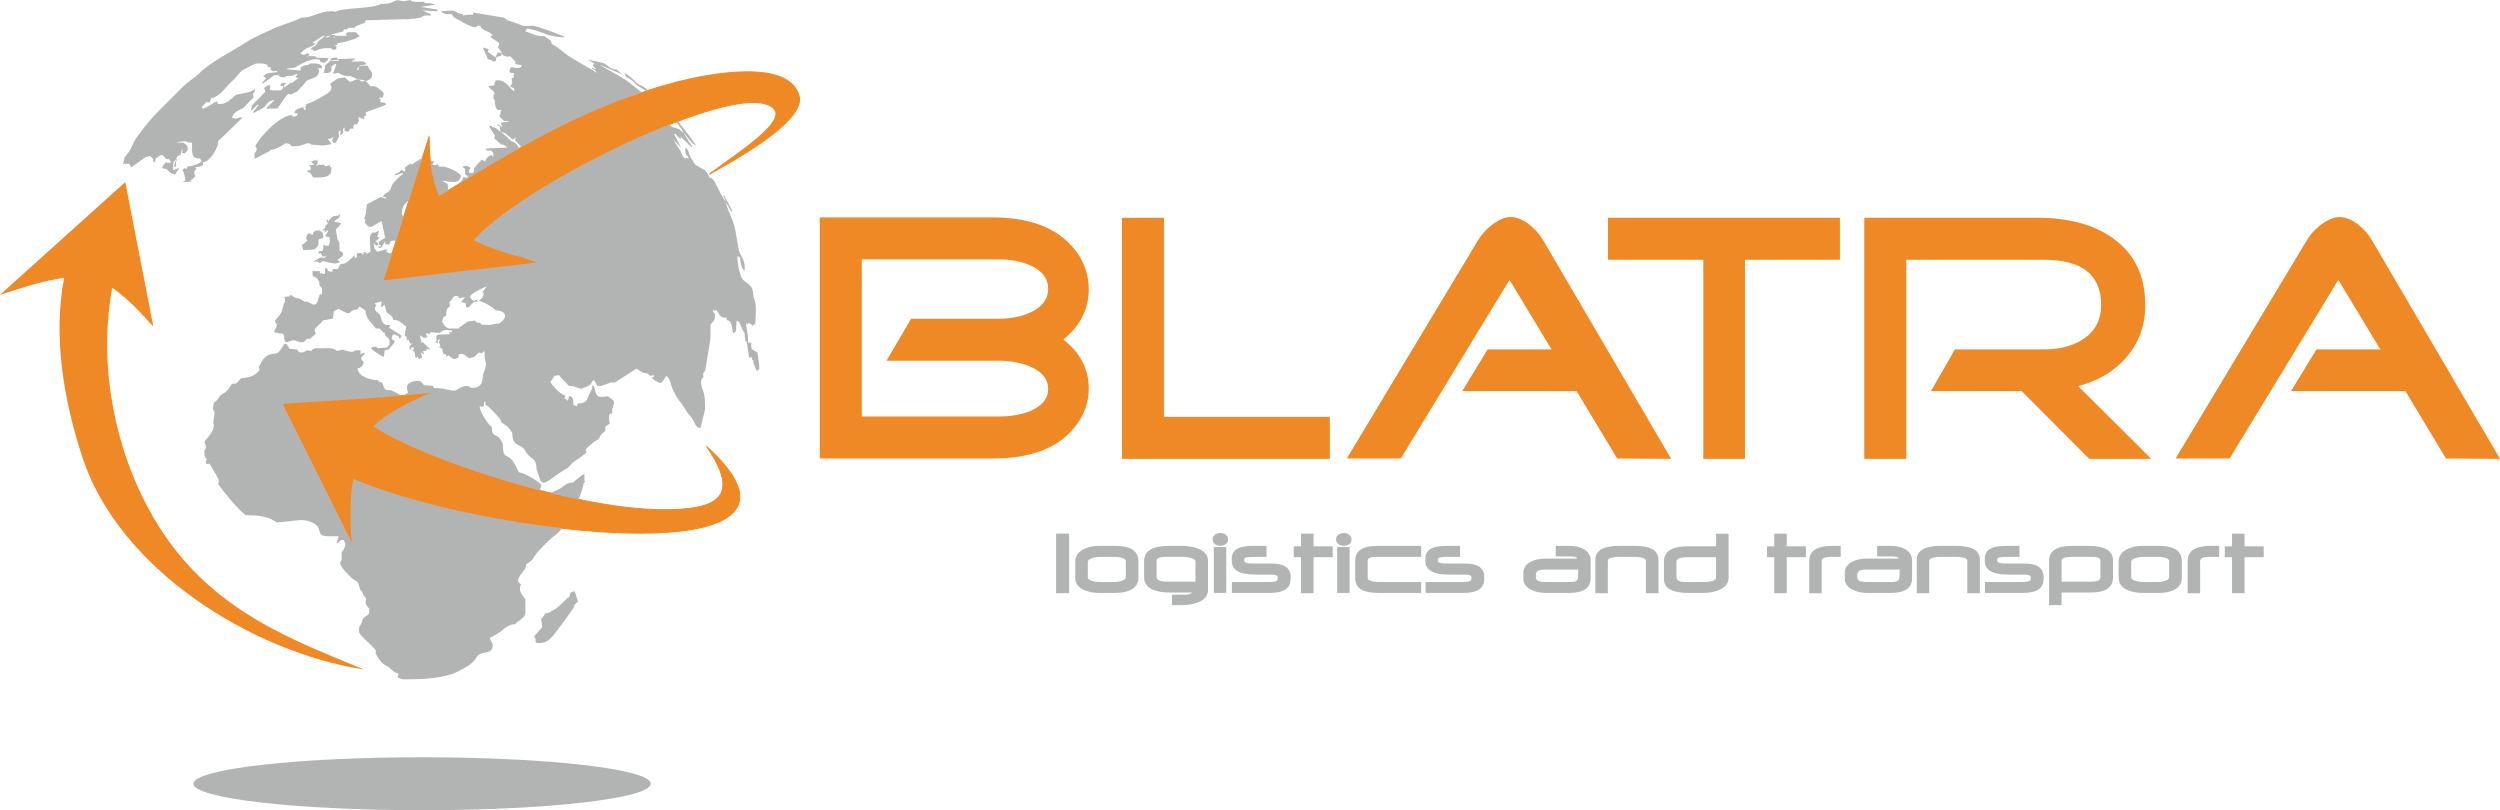 <?xml version="1.0" encoding="UTF-8"?>
<!DOCTYPE svg PUBLIC "-//W3C//DTD SVG 1.1//EN" "http://www.w3.org/Graphics/SVG/1.1/DTD/svg11.dtd">
<!-- Creator: CorelDRAW X6 -->
<svg xmlns="http://www.w3.org/2000/svg" xml:space="preserve" width="2141px" height="694px" version="1.1" style="shape-rendering:geometricPrecision; text-rendering:geometricPrecision; image-rendering:optimizeQuality; fill-rule:evenodd; clip-rule:evenodd"
viewBox="0 0 1535011 497365"
 xmlns:xlink="http://www.w3.org/1999/xlink">
 <defs>
  <style type="text/css">
   <![CDATA[
    .str0 {stroke:#EF8926;stroke-width:645.413}
    .fil2 {fill:#B2B3B3}
    .fil1 {fill:#EF8926}
    .fil3 {fill:#B2B3B3;fill-rule:nonzero}
    .fil0 {fill:#EF8926;fill-rule:nonzero}
   ]]>
  </style>
 </defs>
 <g id="Vrstva_x0020_1">
  <g id="_165675168">
   <path class="fil0" d="M668508 238504c0,6357 -1590,12353 -4769,17988 -9536,16616 -27596,24924 -54183,24924l-106201 0 0 -148029 106201 0c25287,0 42985,7875 53100,23624 3901,6357 5852,13149 5852,20373 0,12281 -5202,22613 -15605,30994 10403,8090 15605,18133 15605,30126zm-24924 -61337c0,-6213 -3613,-10981 -10838,-14304 -5635,-2456 -12064,-3685 -19289,-3685l-84309 0 0 96448 84309 0c7080,0 13366,-1085 18857,-3252 7512,-3179 11270,-7730 11270,-13653 0,-6070 -3758,-10694 -11270,-13873 -5637,-2312 -11921,-3468 -18857,-3468l-69138 0 15098 -25789 54040 0c7225,0 13658,-1309 19289,-3902 7222,-3325 10838,-8165 10838,-14522zm172954 104466l-127656 0 0 -148030 25790 0 0 122239 101866 0 0 25791zm209582 0l-33160 -217 -24926 -41397 -70221 0 15605 -25572 39230 0 -25791 -42698 -66756 109667 -33161 0 80410 -133726c2022,-3467 4840,-6645 8452,-9535 4336,-3323 8237,-4985 11705,-4985 3757,0 7658,1589 11703,4767 3467,2745 6285,5997 8453,9753l78457 133943zm103598 -122238l-58300 0 0 122238 -25577 0 0 -122238 -58518 0 0 -25792 142395 0 0 25792zm191161 122238l-38146 0 -41397 -41614 -55701 0 14679 -25572 54677 0c9536,0 17591,-2044 24058,-6286 7403,-4859 11052,-11921 11052,-21025 0,-18493 -11703,-27741 -35110,-27741l-84527 0 0 122238 -25791 0 0 -148030 106200 0c19073,0 34461,4118 46165,12354 13436,9393 20155,23190 20155,41396 0,12426 -3901,23119 -11702,32078 -7225,8380 -17051,14231 -29477,17555l44865 44647zm214132 0l-33159 -217 -24925 -41397 -70222 0 15604 -25572 39230 0 -25792 -42698 -66754 109667 -33160 0 80408 -133726c2022,-3467 4840,-6645 8453,-9535 4335,-3323 8235,-4985 11704,-4985 3757,0 7657,1589 11704,4767 3466,2745 6284,5997 8452,9753l78457 133943z"/>
   <path class="fil1 str0" d="M434017 274203c17885,16245 22918,28154 18897,36519 -11115,23132 -91413,19207 -160480,5162 -29175,-5935 -56349,-13672 -75457,-21942 -2313,12395 -2014,25529 -1051,39071l-42417 -85090c-271,-548 63159,-3447 91030,-6938 -14363,6299 -28213,13349 -35049,20696 10722,7646 34306,17994 62108,27384 36898,12462 81225,23238 112750,23769 35909,602 51195,-7089 29669,-38631z"/>
   <path class="fil1 str0" d="M435427 106936c10464,-5978 59737,-32043 55228,-48134 -6496,-23184 -55803,-13444 -75267,-8504 -50681,13678 -85513,32832 -145752,69972 -4618,-10707 -6347,-23504 -6109,-36670l-28033 88492 94190 -10971c-11673,-4919 -20895,-5100 -38786,-13684 28701,-32940 147548,-91366 177778,-84057 24239,5862 -14032,28977 -33249,43556z"/>
   <path class="fil2" d="M127726 62059c794,-793 -791,792 0,0zm44133 -17900l-1372 264m24092 -3470l-3153 769m-3055 -7310c452,-451 1614,628 525,243 -3,-1 -72,-23 -76,-26 -31,-12 -566,-99 -449,-217zm16424 -11520l595 -593 298 445 -446 594 -447 -446zm-3468 -40l-1873 -235 3697 -1044 -1824 1279zm32529 -20546c-4646,3110 -23975,2147 -28094,4906 -543,-306 -477,-448 -1337,-448 -9398,0 -11688,4014 -19622,4014 -3161,2118 -12819,4725 -17246,6831 -4628,2201 -12128,5397 -16075,8004 -8828,5836 -22213,12222 -29212,19394 -1012,1038 -5293,4266 -6705,5335 -2519,1903 -4043,3612 -6228,5811 -4071,4102 -8165,8216 -12268,12259 -3395,3347 -8154,9066 -11073,13006 -1806,2437 -3499,4627 -4582,7457 -744,1944 -3427,6487 -4967,7519 0,4573 -2986,3708 886,4108l2174 -62 1029 2301 8451 -6134 3270 -930 2000 2046 -398 1278 937 313 303 348 521 -2377c701,-466 2871,-2228 3569,-2228 2086,0 1872,3426 4262,2356l1535 1655c-224,398 -292,895 -894,895 -1203,0 -1229,-214 -2229,-447 -1043,1559 -4612,4013 355,4100l2840 2751 2451 621 2763 -4095 -3950 1528c0,-3432 -373,-5245 1800,-6684l-1354 4455 1340 0 0 -2676c0,-1001 351,-978 891,-1784l-891 0c529,-1991 1107,-2207 2789,-2759l783 -3147 537 134 -518 1662 1759 543c668,-998 1782,-1568 1782,-2676l0 -892c0,-1250 -1858,-2574 -2675,-3121l-3566 0 11 -364 4448 -528c1014,-141 1244,892 3120,892l1340 0 0 1337c0,5328 -366,8472 4904,8472 249,360 892,1102 892,1337 0,1573 -6778,3570 -8919,3570l-16 1390 -1704 -445 -1020 1338 812 1309 1046 4905 -1785 1006 5358 -314 -386 -725 3047 -2669c-541,-803 -894,-784 -894,-1783l0 -445c0,-1549 792,-627 1317,-2609l-879 -568 3134 -385 1781 -899 0 -1782c4040,-90 9364,-8228 9371,-12923l15154 -14723c-2511,0 -3836,890 -4014,890 -1680,0 -843,-292 -2675,-446 847,-3629 3960,-4496 6854,-6075 814,-445 4418,-5000 6522,-6410 -284,-1196 -445,-839 -445,-1785 0,-1881 1107,-335 1214,-3370l-2997 1588 -1672 420 -6801 1362c-2935,1967 -5482,5800 -10256,5800 -1395,0 -1263,-802 -1783,-1785 -1049,553 -7357,4460 -8027,4460 -1234,0 -1071,-346 -1109,-1089l2910 -2981 1907 552 751 -2726c5165,-430 9794,-7979 13709,-11263 1915,-1608 4404,-5544 6204,-6280 3193,-1302 6236,-3862 8626,-3862l2229 0c1918,0 2417,521 4014,892l0 1337c3980,90 781,792 2389,2047 1842,1442 2611,-620 3844,1013l-4894 508 -1573 324 -2563 1642 1955 1201 -2511 2873 529 539 2246 -1666 4585 -3447 2682 -127c660,902 1022,1337 2675,1337l445 0c1123,0 1088,-891 4460,-891 2521,0 1548,-1133 4210,-1211l-1213 1866 -443 73 1988 740 -4119 3059 -943 -589 -165 772 -3245 2393 -344 -1033 1597 -1610 -2228 0c-1348,0 -1233,524 -1337,1783l1782 0c-560,1167 -511,2674 -2228,2674 -2025,0 -6242,259 -6242,-446 0,-1070 955,-2677 -448,-2677 -1321,0 -2224,1185 -2995,1742l907 2672 -412 -229 -8089 8322 -422 3243 4094 -3945 457 393 -3424 4377 519 373c11,8 5763,-2786 6592,-3668 2663,-2825 1596,-3254 6356,-4344l-5192 5057 275 388 6239 -108c1766,-1184 5528,-8919 7136,-8919 1703,0 162,-136 1337,444 1608,-1074 3709,-1359 4983,-3043 1810,-2397 1955,-1782 3691,-4334 2322,-3404 8717,-1645 8717,-7783 0,-558 -825,-893 -1337,-1339 1046,89 3120,1029 3120,-446 0,-1635 -2727,-2229 -4458,-2229l-2231 0c-1000,0 -979,354 -1782,892l-2072 265 -2373 1076 -449 2106 -8040 -741 -59 -472 4521 -451c2648,-1773 9247,-5349 13377,-5349 1154,0 459,299 2230,446l0 891c562,297 1473,891 2229,891 1194,0 2783,-1409 3130,-2965l-7198 -91 -1283 -956 -4034 -18 906 -1259 -1778 -505c-358,246 -1101,891 -1338,891 -1679,0 -842,-295 -2675,-447 3198,-4776 7836,-3803 9365,-6689l-1784 0 238 -530 6897 -4374c-259,2346 -2679,2005 -4011,4462 -2183,4031 -2439,1435 -4462,4455l2306 123 -968 769c3236,-72 3853,-1784 8471,-1784l2230 0c1549,0 681,892 2231,892l445 0c1955,0 845,-1037 1326,-2167l-1301 -410 2026 -634 -267 -802c3017,-66 12654,-2713 13823,-4460 -1748,-631 -1372,-2228 -3121,-2228l-3567 0c-1000,0 -978,352 -1839,910l503 1349 -7134 -59 -3 476 0 -892 -2762 -313 7693 -1907 421 -1347 2228 0 0 -892 4377 -33 679 -954 5671 -2126 415 -1511 24978 -727 467 155 8451 -1048c967,-646 1484,-1337 3122,-1337l3121 0 -72 -716 -5271 -2476 5789 515 3568 0 14 -998 -10260 -1579 8907 -1435c-1595,-374 -2095,-891 -4013,-891l-2676 0 0 -892c-3522,0 -7655,588 -8485,-969l-3555 523c-3266,553 -3110,-1576 -7133,446 -2237,1121 -4225,1337 -7580,1337z"/>
   <path class="fil2" d="M220033 48680l4010 446c-436,382 -784,892 -1782,892 -105,0 -2047,-1190 -2228,-1338zm470 -8005l136 305 -606 1904 -1086 -146 1556 -2063zm-17863 -3588l5347 -490 52 609 -5489 239 -3030 2763 -69 2197 -823 2262 2675 0c1072,0 1311,-721 2229,-1336l-27 -2720 2537 -1563 478 386 -2095 5680c3096,0 2333,-1024 4987,361 2307,1206 2456,977 5657,1144l4964 2061c-3290,0 -2635,1338 -5352,1338 -325,0 -2432,-2214 -3118,-2634l-4292 680 -4631 3292c298,562 892,1476 892,2230 0,3094 -5270,5167 -7570,6699 -1095,729 -3217,1547 -4752,2383 -781,425 -2483,809 -2645,922 -2052,1413 994,1016 -1532,2035 1026,975 1454,1278 -348,1759l-543 -1759c-2380,1142 -4522,461 -5374,3687l2252 327c-509,759 -969,1783 -2228,1783l-1338 0 0 -892c-7788,175 -20032,13524 -22742,19176 250,360 891,1100 891,1338 0,2391 -1338,2108 -1338,3566l0 2230 276 525 9363 -4905 -273 -524c4728,0 8917,-4015 9808,-4015l445 0c2681,0 2382,1785 4014,1785l1339 0c3683,0 6606,-1785 7134,-1785l1338 0c999,0 979,354 1784,892 6219,0 5083,1174 12114,-496l-2304 -3070 1610 -218 1958 -1122c-299,565 -893,1477 -893,2230 0,1395 800,1265 1784,1784 827,-1235 1757,-2402 2255,-3995 501,-1602 -1060,-3171 1136,-4051l-269 3143c3708,-1964 201,-3094 2675,-4906l19 2129 2210 545c1183,-1765 877,-2259 3123,-1782 230,-2783 290,-3085 2214,-2685l1234 -2197 -265 -2397 3736 1468 -232 -2067 1395 -166 -602 -2019 12561 -4644 -440 -1231 -3157 -579 501 -1766 -892 0 0 -892 2121 -22 554 -2652c-560,-1060 -4680,-4429 -5803,-4285l-3118 -88 378 -415 -2606 -2795c2127,-48 4014,-2176 4014,-3120 0,-3494 -1839,-3114 -2675,-6244l-2675 0c-1205,0 -1232,214 -2231,446l-87 -438 4101 -899c-724,-1078 -1307,-1784 -3122,-1784l-1335 103 -4460 66 -123 -451 1905 -609 1 -849 -10703 403 0 -892c-2387,0 -3958,-96 -4460,1783z"/>
   <path class="fil2" d="M194011 98970l-316 -855 -2688 1003 1845 1912 -3204 349 1320 1237 -367 1805 -1784 0 0 891c3033,706 2439,3568 4013,3568 4815,0 9012,73 10435,-3121l267 -3121 -892 0 -1 -1341 -2948 732 -1081 -1230 -1750 555 -217 -576 -2629 871 1045 -1686 -189 -2351 -859 1358z"/>
   <path class="fil2" d="M207992 153918c792,-794 -794,793 0,0zm-223 -21628l-2453 223c-1095,0 -3287,2363 -3812,3614l-201 -1383 -1093 93 1141 2182 -1972 2048 465 549 -1910 1501 281 398 1359 -511 -439 1846 2066 -1554 396 335 -2079 3374 2856 440 250 3114 -875 2237 -1339 0c-998,0 -977,-353 -1782,-892 0,7854 -2638,1380 -3130,5774l1318 -404 1369 2227 2321 -367 -1432 1244c-1197,-287 -842,-447 -1784,-447 -1453,0 -3112,2042 -5368,2664l3192 -54 1285 957c496,-333 1498,-1337 1782,-1337 118,0 4165,1095 4822,1164 4384,460 1372,674 5434,-273l-98 -736 -1239 -1049c910,-329 3566,-2080 3566,-3121 0,-1368 -1099,-1926 -2229,-2228l0 -4459c0,-1074 -722,-1311 -1099,-2273l-1132 -6201c-103,-611 2633,-2173 3146,-4115l-4036 -789c1518,-2868 2850,-543 3790,-5128l-1337 1337z"/>
   <path class="fil2" d="M191939 144108c-1536,-411 -1181,-891 -1784,-891 -1693,0 -1904,1721 -2295,3172l961 1291 -3301 2571 -286 -345 914 3597 7129 -477c713,-1067 2228,-1987 2228,-3122l43 -2984 3024 -1019 -424 -3070 -1749 -1398 -1784 0c-2128,0 -2314,1797 -2676,2675z"/>
   <path class="fil2" d="M223154 365281l1783 2231c-286,1195 -447,840 -447,1784 0,3285 2230,3285 2230,4903l0 1786c0,1745 -2957,2424 -3825,3755 -626,964 -496,2059 -986,3026 -447,879 -1431,1593 -1431,2583l0 2674c0,1677 8842,9037 10256,11147l0 2231c1777,2655 2886,5415 5940,6993 3554,1835 4606,4283 7883,5046l0 1338c-1927,639 1566,2229 3121,2229 12786,0 24330,-510 33238,-4664 3110,-1450 9811,-5195 11142,-8032 2942,-6260 10468,-973 10468,-8707 0,-714 -1318,-2009 -1785,-4013 1572,-832 6369,-3467 7467,-4575 1632,-1642 5072,-3897 8141,-3897 1603,-2395 6244,-3320 6244,-7134l0 -8029c0,-845 -5117,-4276 -2676,-9363 -761,-510 -1786,-971 -1786,-2229 0,-2528 3496,-5561 4414,-7627 1572,-3535 -992,-1404 2551,-3695 1380,-893 2149,-1882 2917,-3323 1512,-2833 9360,-10603 12238,-12734 1890,-1400 3543,-2981 5055,-4703 -17485,-1983 -35531,-4872 -52872,-8398 -29176,-5935 -56349,-13674 -75457,-21942 -2313,12395 -2015,25529 -1052,39069l-42416 -85088c-221,-450 42368,-2476 73081,-5118l-6430 -3389c-2868,116 -4016,15 -4703,-2378 -1426,-4980 -1081,-306 -3386,-3748 -5138,0 -12384,-2588 -12486,-7133 1971,-461 3569,-1617 3569,-4015 0,-880 -1339,-651 -1339,-2230 0,-1544 1557,-1044 2228,-3568l-2636 987 -37 -2323 -2677 0c-1549,0 -681,893 -2230,893l-890 0c-851,0 -4853,-1075 -5351,-1339l-3142 803c-2899,-1868 -3083,-1593 -6670,-1696l-3124 89 -2227 -89c-2178,0 -3131,471 -4013,1783l-2659 -543c-708,563 -2007,1435 -3137,1435 -1416,0 -2341,-524 -2676,-1782l-4883 -559 -1610 -2884 -1533 -125c-176,658 -2434,4029 -2988,4593 -2055,2088 -2817,1057 -5679,1903 -3899,1151 -5252,4585 -6941,7773l501 1768c-2106,3079 -5961,4921 -11202,4921l-3236 3471 -2561 98c-1863,2781 -2299,4334 -5513,6080 -3348,1824 -2293,3745 -5635,5513l-521 3554c-88,982 1074,1609 968,2688l-736 5769 289 2258c0,3494 -4253,7505 -5798,9810 519,1080 894,1951 894,3568 0,1550 -894,680 -894,2229l0 1337c0,1488 911,3374 1785,4016l-891 221c61,2983 113,2184 2228,2007 953,1798 5797,8972 5797,10702 0,942 -159,587 -445,1782 3044,4546 12704,16337 16944,19175 8974,0 13843,890 19174,4460l13814 -1429c4007,-296 8642,1274 10613,3313 2961,3059 -200,6588 7234,6588l6243 0 -1320 3856 677 406 1782 -1784 1983 -249c285,1225 890,1814 890,2676 0,1529 -1271,4207 -2228,4905l-15 4906c-524,805 -877,784 -877,1784 0,2280 5791,8062 7453,9491 1780,1532 3342,1102 4122,4350 1011,4208 2019,2880 2695,5778zm132191 -58710c1518,-4087 2888,-8291 2856,-9567l958 -1285c-1222,-1922 1342,-6497 -2324,-3686 -908,696 -4400,3515 -4813,4131 -4274,0 -5724,2198 -7934,3658 -332,221 -3871,1776 -6217,2776 5858,1446 11707,2777 17474,3973zm-22171 -5152l-1664 -1240c298,-564 893,-1475 893,-2232 0,-1613 -10685,-7956 -13825,-8025 -1377,-2606 -2898,-6621 -5008,-8369 -3519,-2914 -4801,-952 -4801,-9022 -1265,-1888 -1473,-3848 -3627,-4845 -2674,-1238 -3062,-1640 -3062,-5411 -1986,-1328 -7581,-9374 -7563,-12985l1766 500c538,-807 891,-786 891,-1785l0 -1338 893 0 0 1784c1529,127 7338,6846 8608,8338 2494,2930 -978,1234 4073,4398 1677,1052 2746,3056 3817,4655 0,8895 5298,6094 7743,10541 3654,6648 6973,3471 7150,11683l2499 7207c804,538 783,891 1783,891l892 0c1304,0 10697,-7549 13284,-8564 1626,-639 2615,-3273 5677,-5027 2811,-1608 4333,-3268 6456,-4690 -287,-1198 -446,-841 -446,-1784 0,-868 5398,-5175 6098,-5499 3557,-1644 1645,-3218 5943,-6097l13 -2657 2716 -1809 -501 -4005 0 -447c0,-1336 1159,-2226 2230,-1783 -845,-3625 891,-3780 891,-7135 0,-1067 -3136,-2980 -4013,-3566 -1045,242 -1316,445 -2676,445l-1782 0c-3770,0 -2386,-6462 -4906,-7134l0 1784c0,732 -2213,4169 -2672,5802 -616,2188 -2322,3561 -4907,3561l-1242 26 -596 1877 -2177 -1011c0,-2997 113,-5118 -2607,-5337l-659 2855 -2139 -1549 501 -1765c-2753,-230 -7671,-5669 -9202,-8201l2528 -3739 2660 -546c347,518 6114,6689 6242,6689 3784,0 3729,885 7582,1783 1497,-793 2829,-1004 4404,-1838 2423,-1277 1403,-2213 3177,-3513 1772,1299 1269,3568 3120,3568l1339 0c406,0 5801,-1934 6242,-2230l2325 152 13242 -8552 4053 2603c3791,0 3621,1785 4460,1785 1203,0 1229,-214 2229,-447l0 1338 -1337 0c371,1393 4232,3567 5351,3567 853,0 3129,-3630 3568,-4458 2347,1242 2939,6290 4147,8782 1589,3278 3022,5563 5136,8242 2232,2824 3172,5461 5552,7826 2535,2515 2726,7178 6123,7256 260,-1121 3140,-11819 2882,-12020l-208 -6263c-379,-4505 -2230,-6301 -2230,-9365l0 -1337c0,-1072 725,-1311 1339,-2230l-76 -2298 1178 -1755 3246 -19134 112 -9364c1098,-736 2676,-2645 2676,-4460l0 -1337c0,-1885 -1107,-339 -1286,-3187l1196 867 980 -803c913,1365 2436,4906 4459,4906l1783 0c281,3377 1204,-4 2830,3858 913,2169 429,3929 1280,5660l1572 -1054 561 -6680c1597,424 2110,2185 2686,3559 1283,3059 605,1609 2107,4034l559 5340 809 10 1420 9798c3664,-777 166,771 2677,1784l0 1337c0,49 1533,3831 1878,5060l1687 -1046 0 -2677 -1088 -7555c-1227,-978 -3816,-1278 -3816,-3592l0 -2675c-2658,962 -1671,-105 -2187,-4502 -337,-2873 -934,-4834 -934,-7540l1048 1241 351 -1226 2428 1408 -261 365 894 0 699 -1460 369 1938c269,-5709 1294,-14344 -1068,-17872 0,-7833 -2841,-7391 -6284,-10661 -1969,-1869 -3526,-9947 -3526,-13416l0 -1340 1689 1023c93,2433 743,7355 2770,7897l0 -2231c0,-3997 -2235,-6520 -3451,-9481 -67,-163 -1867,-10356 -1945,-10986 -944,-7621 -4762,-13058 -6199,-19218l3435 5871 652 -446 -5106 -9606 -462 230 1534 3480c-1604,-1112 -4087,-6857 -5313,-8984 -931,-1616 -1397,-3147 -2644,-4513 -2250,-2461 -1039,929 -2944,-2826 -1292,-2551 -1195,-2386 -3504,-3636 -340,-185 -4117,-2362 -4220,-2470 -1226,-1323 -4616,-6855 -4616,-9206l-1714 -1414c-70,6383 1320,3616 2161,6763l-1574 -520 -209 520c-2827,-753 -2082,-3263 -4015,-5798 -563,-740 -3365,-5041 -3566,-5794l4730 5061 -4340 -8339 591 -384 3387 3308 91 -1432 6588 6346 382 -277 -4947 -8001 131 -371c1296,1897 5112,7095 7210,7654 -1064,-2008 -7690,-10690 -9486,-12807 -592,-700 -1170,-1391 -1730,-2084l-1007 385c2404,2988 4297,5634 4641,6927 -1501,-1006 -1775,-2071 -3491,-2752 -1191,-470 -3241,-614 -4233,-1563 -327,-317 -654,-664 -976,-1038 -45574,17963 -101673,49844 -120203,71111 17890,8584 27113,8765 38787,13684l-94192 10971 5467 -17254 -2099 704 -1789 -1332 1011 -1501 -6386 1859 -1732 -2106 -580 -3447 1655 1885c839,-616 1031,-186 1031,-1441 0,-914 -918,-822 -1784,-893l2907 -2866 -1569 -255 1052 -3964 -2076 1116 -2097 172c-648,965 -1339,1484 -1339,3121l0 892 204 6242c-203,13 118,868 242,1339l-2590 1481 -84 -1035 -1783 0 0 1337 -893 0 0 -891 -1783 0c-1028,0 -1339,312 -1339,1336 0,1993 279,930 -1337,1787l0 -1787c-1554,1139 -2465,2730 -4941,4426 -1913,1310 -2889,579 -3800,1105 -493,285 -930,2070 -1515,2943l-3121 0 -544 1759c-1762,-130 -2827,-417 -3025,-2206l-1336 0 0 3569 -3103 -559 -18 -1226 -4460 0 89 3123c1963,170 3358,1928 3946,3552 607,1676 -532,415 398,2237 613,1203 1324,838 1363,2236l-89 3126c-2652,-1137 -1544,6240 -4816,6240l-446 0c-605,0 -3077,-1455 -3567,-1785l-1784 0 -3275 -1977c-4452,-254 -3448,-2035 -5197,-2035 -237,0 -978,640 -1337,891 -3572,0 -2230,76 -2230,3121 -1348,2013 -1043,4299 -2437,6927 -1300,2449 -2505,2655 -3806,5112l1351 2220 -1863 4440 2792 781 2625 140 803 983c89,1937 -118,4369 1873,4369 0,0 2833,-1644 4714,-1182 1943,477 2245,1182 5096,1182 669,0 2006,-2229 2675,-2229 943,0 588,160 1784,445l-325 -381 3605 -3078c-217,-1555 -604,-442 -604,-1892l0 -445c0,-1593 3814,-3738 4904,-5797l6264 -1256 548 -4527 2988 -1380c1111,610 4756,2704 5807,2704 1768,0 1421,-2231 5351,-2231l1685 -1883 3612 2412c54,5129 4083,7758 6298,11066l2230 0 2835 2618 285 -389c73,3246 3122,2988 3122,5799l0 1782 -1398 1749 -5730 551 -1290 -1028c-1617,396 -2730,-386 -2730,1402 0,236 6280,4799 7581,4906l559 -3999 2533 -661c496,-497 3595,-4263 3595,-4702 0,-822 -1023,-1137 -1783,-1340 36,-1595 195,-3121 1783,-3121 924,0 -169,691 2231,891l969 2031 791 -1595 325 -456 -7782 -5041 947 -1532 -2386 -95c-2202,0 -3238,-2728 -3590,-4881 -440,-2697 -3544,-2871 -3544,-4930l0 -446c0,-1271 141,-815 893,-1337l-1048 -1687 4124 -1181 -223 3313 492 224 1559 -1560 1316 4804 3420 2566 632 1989c4439,103 4970,2408 8010,4017l-1003 5330 1352 1455 -136 2120 865 -1029 1554 2853 1350 -554c-997,974 -3660,3348 -861,4095l0 -1784 1801 850 -973 1327 1307 1485 363 3048 1070 -21 0 -891 1070 1706 712 77 -64 -498 1373 -179 -866 -3335 2141 1090 -803 -1979 2241 -177 -8 -1166 1768 502 312 -363 -4541 -4354 -536 725 -1128 -4947 2138 1471 1987 278 0 -890 892 0 -1239 -1049 -98 -737 958 -244 1218 756 583 -1373 5711 440c1550,-1060 1698,-1807 4462,-1807 1537,0 1727,329 3122,445l0 892 -1785 0 529 1306 -1866 32 -4905 127c-1688,-127 -2035,2341 -1339,3441l-955 1282 1830 555c-372,-1725 -910,-2094 1355,-2284l-957 1284 1019 3161 -1400 -49 2647 1463 29 1274c0,1353 872,2084 2229,2232l0 1337 1284 -957c753,533 2924,2295 3620,2295 865,0 1451,-605 2676,-892 33,-1429 -144,-2229 1339,-2229l447 0c2143,0 2999,1667 4904,2674 1514,-726 2242,-152 3560,-1342 914,-824 1031,-1417 2237,-2226l1765 502 1733 -1467c-271,4135 360,3966 797,7827 294,2573 -1255,4461 -1743,6840 -569,2774 -147,5377 -2452,6913 -1619,1077 -5558,1846 -6345,-101 -6905,0 -6188,3513 -9973,2878 -5231,-880 -5855,-1540 -10984,-1540 -794,0 -732,-669 -891,-1338l-5795 -471c-850,-1576 -1587,-2650 -4015,-2650 -2285,0 -6244,1407 -6244,3567l0 445c0,1358 202,1631 447,2675l280 380 -2533 1873c6159,-541 11795,-1110 16439,-1692 -14364,6298 -28214,13349 -35050,20696 10721,7646 34306,17995 62107,27384 13218,4462 27385,8714 41577,12354zm64901 -246036c-625,-526 -1228,-1017 -1807,-1452 -2841,-2137 -3119,-869 -6675,-4470 -1313,-1325 -4429,-3801 -5911,-4794 74,3269 2372,2773 4578,4787 1453,1326 3226,3216 4846,4072 926,491 2180,1336 3518,2319l1451 -462zm-4094 1330c-3324,-2886 -8093,-6573 -10832,-8391 -2077,-1380 -14164,-7864 -14627,-8560l13388 5772 -3279 -2927c-4651,-168 -5058,-2805 -8138,-3923 -1144,-415 -8425,-2042 -9552,-2042l4036 2183 -978 1330 1747 1937 -271 421 -1808 -1081 -271 468 2209 1373 1138 1391c-474,-122 -12710,-7491 -14624,-8564 -6331,-3551 -7196,-5948 -13474,-9268 462,-2180 -3105,-3700 -4905,-4907 -3567,831 -7764,-1885 -11147,-2674l850 -1802c7924,675 12154,5367 23675,5367 -667,-906 -18116,-7134 -19621,-7134 -5576,0 -4934,910 -9872,-1273 -2611,-1152 -6753,-1820 -7965,-3631l-19161 -3195 -12 1413 -3121 0c-1539,0 -1727,329 -3122,445l0 -891c-3034,0 -3549,-1393 -5972,-2065 -1125,-315 -5311,279 -7407,279 726,992 1878,1786 3569,1786l3122 0c256,2365 4662,3550 6317,4828 1090,841 5912,3196 7506,3196l1337 0 0 -892 2229 0c238,2862 5823,3400 7581,5799l-1459 700c1661,2491 5473,3132 5473,4651 0,1000 -355,978 -892,1783l2551 3804 -2533 -336 -1285 2602 139 522 -4916 -3320 347 -1914c-1967,-175 -4393,-2450 -2498,1458 554,1143 1865,3730 1951,4765l2873 844 -197 493 2230 0 555 -2639 2914 -828 98 -1436 1048 1237 2571 851 1714 -361 3339 3402 -253 1541 4052 562c-255,912 -414,1683 -1770,1683l-1782 0c-2391,0 -2691,-1333 -3527,494 -572,1244 -792,2628 851,2628l1337 0 0 3122 -1337 0 390 3130 -1297 2212c1793,863 2481,183 2690,2684 -3001,-801 -4327,-6689 -10702,-6689 -1138,0 -1753,1709 -1783,3120l-3551 560c453,1646 5960,4294 3103,5238l0 1785c0,1000 355,980 893,1784 0,2130 281,5798 2230,5798l1784 0 -1231 4052 2940 2731 2751 -96 0 447 -4947 663 1115 2823 -3078 -2017 -346 495 1854 1234c50,4636 1331,2749 3707,4292 1218,790 2565,2448 4369,3658l1592 -1522 -307 1948 3903 4066c26051,-14586 48495,-25089 73782,-33472zm-75376 34369c-237,-748 -539,-1576 -1234,-2399 -1885,-2230 -2442,-1003 -4701,-3323 -1068,-1096 -8254,-7248 -9252,-7248l-1338 0 0 -892 -1784 0c390,1465 3567,5728 3567,5798 0,942 -159,586 -445,1784l4212 3812 2030 199 1823 1735 -13394 560 -177 -415 1052 1685 2671 3c614,918 1335,1158 1335,2229l0 1337 -890 0 0 -890c-1467,123 -3969,2012 -4013,4011l-2703 -1292 -516 1713 -332 -335 -3422 4066c-162,1507 231,2984 -1499,2984 -944,0 -588,-160 -1786,-445 221,-2626 894,-931 894,-2676 0,-773 -2036,-1338 -2676,-1338 -1156,0 -459,299 -2230,447l1733 1413 51 3047 2176 2401 -3495 -287c-179,2059 -1602,2724 -2089,3816 13179,-8034 25153,-15149 36432,-21500zm-43080 25570c-590,-978 -646,-2207 -646,-3760l-3285 -1977c2326,-72 2959,641 5514,641l1783 0c2158,0 4015,-1267 4015,-3569 0,-2254 -8993,-5795 -10702,-5795l-2675 0 -702 -1459c-1191,353 -1216,565 -2420,565 -61,0 -885,-437 -892,-444l1046 -1687c-864,-227 -1693,-618 -2424,-985 853,7900 2613,15401 5499,22088l5889 -3618zm-16371 -19250l-2089 437 245 696 -464 -231 -2211 1367 -1790 1291 -327 -532c-1229,86 -3949,2175 -3949,2653 0,943 161,589 447,1783l-958 246 -1466 -907 -1925 1700 -2391 1051 422 661 4478 -1609 56 1087c-1335,113 -5864,5132 -6486,6448 -960,2033 -555,2752 -2462,4223 -1371,1058 -2524,1026 -3091,3153l1787 56 -4 836 -3265 -927 -8380 4396 -841 6262 -988 3167 988 35 -543 1758c646,841 1970,2701 3218,2701l893 0c7,0 5808,-3278 6241,-3568l2198 10266 -3860 2453 -120 1997 1339 0 0 891 -1785 0c512,698 83,893 1338,893 1386,0 1641,-2455 3121,-4015l0 1784 2676 0c147,-1778 851,-2229 2675,-2229l1337 0 29 -58 1886 -5952 524 -2427 297 -167 2009 -6345c-699,-216 -1177,-641 -1177,-1551l0 -447c0,-4157 2267,-6372 4323,-7928l8045 -25398zm29549 84608c0,-1646 8397,-5810 10256,-6242l-2782 3452 -460 -142 1360 858c-1241,4859 -1440,2589 -3023,4750 2274,189 9068,4024 10256,5796 2841,0 5796,1024 5796,3568 0,1741 -2439,3703 -3566,4458 -3506,0 -3745,893 -6244,893l-892 0 -4004 -223 -538 -1083 -1255 -34c-1070,0 -1310,-721 -2228,-1335l-4006 535 -5681 3919 321 451 -5796 0c-2507,0 -3725,-2695 -4905,-4461l1109 -2595 1554 -995c12,-6459 2242,-4056 2242,-6219 0,-1204 -213,-1230 -446,-2230l390 285 2633 -3598 2328 -254 702 1458 3740 -677 -2453 2993 2901 754 15 1269c0,1029 310,1338 1339,1338 1013,0 2782,-3568 4457,-3568l1339 0 0 -1336 -2237 872c-771,-502 -2222,-1425 -2222,-2657z"/>
   <path class="fil2" d="M349792 366175c-1187,316 -6134,5852 -8284,7321 -726,497 -4154,2460 -4861,2720 -2500,907 -1207,-950 -2550,1462 -312,560 -1708,2204 -1795,2332l599 4941 -5023 5802 957 1284c0,1550 -273,2676 1338,2676l1337 0c6122,0 9115,-6163 11918,-9488 1029,-1219 9040,-12283 9040,-12810l189 -1113 2247 -2065 -1989 -6185c-2346,52 -3070,777 -3123,3123z"/>
   <path class="fil1" d="M68930 176549c11089,8082 16612,14484 25233,23903l-17249 -88765 -76914 69225c22445,-7325 26485,-8175 39405,-10545 -6740,34370 -990,73678 11467,111121 22363,67226 102275,118450 172631,129519 -38828,-16095 -79057,-30964 -110483,-67004 -36751,-42148 -54998,-109184 -44090,-167454z"/>
   <path class="fil2" d="M259172 464863c77536,0 140416,7278 140416,16251 0,8972 -62880,16251 -140416,16251 -77538,0 -140416,-7279 -140416,-16251 0,-8973 62878,-16251 140416,-16251z"/>
   <path class="fil3" d="M656439 364144l-7991 0 0 -36614 7991 0 0 36614zm42570 -9489c0,3366 -1605,5844 -4817,7459 -2457,1228 -5554,1839 -9298,1839l-9942 0c-3744,0 -6926,-619 -9557,-1869 -3435,-1624 -5156,-4102 -5156,-7429l0 -10013c0,-3279 1713,-5793 5127,-7535 2709,-1363 5892,-2040 9558,-2040l9970 0c9413,0 14115,3172 14115,9529l0 10059zm-7767 -281l0 -9895c0,-988 -862,-1703 -2583,-2158 -1190,-338 -2496,-512 -3937,-512l-9721 0c-1373,0 -2778,222 -4188,677 -1925,592 -2892,1402 -2892,2448l0 9440c0,998 995,1772 2978,2295 1412,375 2796,569 4130,569l9721 0c1171,0 2448,-214 3832,-649 1769,-570 2660,-1306 2660,-2215zm50491 7817c0,3416 -2023,5930 -6064,7535 -2912,1152 -6394,1731 -10457,1731l-5640 0 0 -6432 7478 0c2718,0 4306,-436 4760,-1306l-13484 0c-4121,0 -7517,-551 -10176,-1645 -3783,-1548 -5669,-4082 -5669,-7593l0 -10090c0,-6220 5147,-9324 15448,-9324l7621 0c4063,0 7497,600 10323,1790 3906,1604 5860,4128 5860,7592l0 17742zm-7737 -5155l0 -12335c0,-1025 -1036,-1800 -3115,-2322 -1480,-396 -2931,-599 -4363,-599l-10465 0c-3928,-39 -5892,793 -5892,2487l0 10107c0,1772 2351,2662 7062,2662l16773 0zm20090 -25877c0,1189 -522,2147 -1558,2864 -910,646 -1984,967 -3232,967 -1265,0 -2339,-321 -3230,-967 -997,-737 -1500,-1714 -1500,-2951 0,-1229 503,-2197 1500,-2913 891,-667 1965,-996 3230,-996 1248,0 2332,347 3261,1046 1016,764 1529,1740 1529,2950zm-1162 32794l-7650 0 0 -28170 7650 0 0 28170zm39523 -8621c0,5746 -4227,8621 -12689,8621l-23351 0 0 -6715 23380 0c3170,0 4757,-640 4757,-1906l0 -1024c0,-1076 -1412,-1617 -4246,-1617l-9722 0c-9507,0 -14255,-2777 -14255,-8327l0 -1481c0,-3261 1576,-5495 4728,-6685 1984,-753 4943,-1131 8871,-1131l7709 0 0 6742 -7449 0c-4119,0 -6181,425 -6181,1276l0 1219c0,813 949,1316 2834,1500 513,57 1771,88 3774,88l9913 0c7951,0 11927,2726 11927,8193l0 1247zm25828 -13321l-11763 0 0 22105 -7679 0 0 -22105 -4450 0 0 -6682 4450 0 0 -7740 7679 0 0 7740 11763 0 0 6682zm11578 -10852c0,1189 -522,2147 -1557,2864 -911,646 -1984,967 -3232,967 -1266,0 -2341,-321 -3230,-967 -995,-737 -1499,-1714 -1499,-2951 0,-1229 504,-2197 1499,-2913 889,-667 1964,-996 3230,-996 1248,0 2332,347 3260,1046 1017,764 1529,1740 1529,2950zm-1162 32794l-7648 0 0 -28170 7648 0 0 28170zm43916 0l-25673 0c-4284,0 -7552,-476 -9807,-1423 -3357,-1414 -5039,-3967 -5039,-7653l0 -10707c0,-6066 4536,-9103 13599,-9103l26920 0 0 6742 -27316 0c-3684,0 -5522,727 -5522,2187l0 10631c0,1741 2447,2611 7340,2611l25498 0 0 6715zm38711 -8621c0,5746 -4228,8621 -12690,8621l-23351 0 0 -6715 23379 0c3173,0 4759,-640 4759,-1906l0 -1024c0,-1076 -1412,-1617 -4247,-1617l-9722 0c-9506,0 -14255,-2777 -14255,-8327l0 -1481c0,-3261 1576,-5495 4729,-6685 1984,-753 4942,-1131 8869,-1131l7710 0 0 6742 -7449 0c-4120,0 -6179,425 -6179,1276l0 1219c0,813 947,1316 2832,1500 515,57 1772,88 3774,88l9914 0c7951,0 11927,2726 11927,8193l0 1247zm65349 -395c0,6006 -4363,9016 -13088,9016l-14626 0c-3250,0 -6169,-640 -8753,-1926 -3230,-1605 -4845,-3879 -4845,-6802l0 -3462c0,-3095 1538,-5427 4623,-7003 2418,-1249 5340,-1868 8783,-1868l19606 0c0,-909 -1596,-1364 -4788,-1364l-8356 0 0 -6461 8356 0c3530,0 6453,637 8754,1924 2891,1607 4334,4035 4334,7285l0 10661zm-7651 -3233l0 -821 0 -1277 -20391 0c-3723,0 -5589,997 -5589,2979l0 2011c0,1761 1915,2642 5754,2642l15409 0c2244,0 3646,-376 4197,-1133 416,-588 620,-2050 620,-4401zm49293 12412l-7739 0 0 -19985c0,-852 -918,-1481 -2747,-1897 -1227,-280 -2542,-425 -3936,-425l-10322 0c-1334,0 -2592,155 -3762,456 -1723,415 -2582,1043 -2582,1894l0 19957 -7680 0 0 -20458c0,-5727 4856,-8591 14566,-8591l9780 0c9613,0 14422,2844 14422,8532l0 20517zm43044 -9373c0,3211 -1877,5648 -5639,7312 -2873,1268 -6152,1898 -9837,1898l-9121 0c-10050,0 -15080,-2826 -15080,-8476l0 -10912c0,-6180 5002,-9266 14992,-9266l17005 0 0 -7682 7680 0 0 27126zm-7680 -116l0 -12616 -17372 0c-4633,0 -6946,900 -6946,2690l0 9624c0,1974 1896,2952 5698,2913l10234 0c5591,0 8386,-870 8386,-2611zm55154 -12616l-11763 0 0 22105 -7679 0 0 -22105 -4450 0 0 -6682 4450 0 0 -7740 7679 0 0 7740 11763 0 0 6682zm21386 -202l-5891 0c-3858,0 -5784,841 -5784,2524l0 19811 -7680 0 0 -19811c0,-6181 4720,-9266 14170,-9266l5185 0 0 6742zm43808 13128c0,6006 -4361,9016 -13088,9016l-14624 0c-3251,0 -6170,-640 -8755,-1926 -3230,-1605 -4846,-3879 -4846,-6802l0 -3462c0,-3095 1539,-5427 4624,-7003 2419,-1249 5340,-1868 8784,-1868l19607 0c0,-909 -1596,-1364 -4790,-1364l-8357 0 0 -6461 8357 0c3531,0 6454,637 8756,1924 2890,1607 4332,4035 4332,7285l0 10661zm-7650 -3233l0 -821 0 -1277 -20390 0c-3726,0 -5592,997 -5592,2979l0 2011c0,1761 1916,2642 5756,2642l15407 0c2246,0 3648,-376 4199,-1133 416,-588 620,-2050 620,-4401zm49292 12412l-7737 0 0 -19985c0,-852 -919,-1481 -2748,-1897 -1229,-280 -2544,-425 -3937,-425l-10321 0c-1334,0 -2592,155 -3762,456 -1723,415 -2582,1043 -2582,1894l0 19957 -7681 0 0 -20458c0,-5727 4855,-8591 14567,-8591l9779 0c9615,0 14422,2844 14422,8532l0 20517zm39128 -8784c0,5746 -4227,8621 -12691,8621l-23351 0 0 -6715 23380 0c3172,0 4759,-640 4759,-1906l0 -1024c0,-1076 -1412,-1617 -4248,-1617l-9719 0c-9509,0 -14258,-2777 -14258,-8327l0 -1481c0,-3261 1576,-5495 4730,-6685 1984,-753 4942,-1131 8870,-1131l7708 0 0 6742 -7448 0c-4119,0 -6180,425 -6180,1276l0 1219c0,813 949,1316 2834,1500 513,57 1772,88 3773,88l9913 0c7952,0 11928,2726 11928,8193l0 1247zm42597 -880c0,6182 -4593,9267 -13773,9267l-17797 0 0 7738 -7681 0 0 -27461c0,-5951 4838,-8929 14510,-8929l9527 0c10148,0 15214,2950 15214,8842l0 10543zm-7736 87l0 -10543c0,-1481 -1935,-2216 -5814,-2216l-10940 0c-4720,0 -7080,783 -7080,2351l0 12905 18049 0c3860,0 5785,-834 5785,-2497zm49998 116c0,3366 -1606,5844 -4816,7459 -2457,1228 -5555,1839 -9298,1839l-9942 0c-3742,0 -6926,-619 -9558,-1869 -3434,-1624 -5155,-4102 -5155,-7429l0 -10013c0,-3279 1712,-5793 5127,-7535 2708,-1363 5892,-2040 9558,-2040l9970 0c9413,0 14114,3172 14114,9529l0 10059zm-7767 -281l0 -9895c0,-988 -861,-1703 -2582,-2158 -1190,-338 -2497,-512 -3937,-512l-9721 0c-1374,0 -2777,222 -4189,677 -1924,592 -2892,1402 -2892,2448l0 9440c0,998 996,1772 2979,2295 1412,375 2796,569 4130,569l9721 0c1171,0 2447,-214 3832,-649 1769,-570 2659,-1306 2659,-2215zm30682 -12565l-5889 0c-3861,0 -5786,841 -5786,2524l0 19811 -7681 0 0 -19811c0,-6181 4720,-9266 14170,-9266l5186 0 0 6742zm27353 202l-11761 0 0 22105 -7680 0 0 -22105 -4450 0 0 -6682 4450 0 0 -7740 7680 0 0 7740 11761 0 0 6682z"/>
  </g>
 </g>
</svg>
